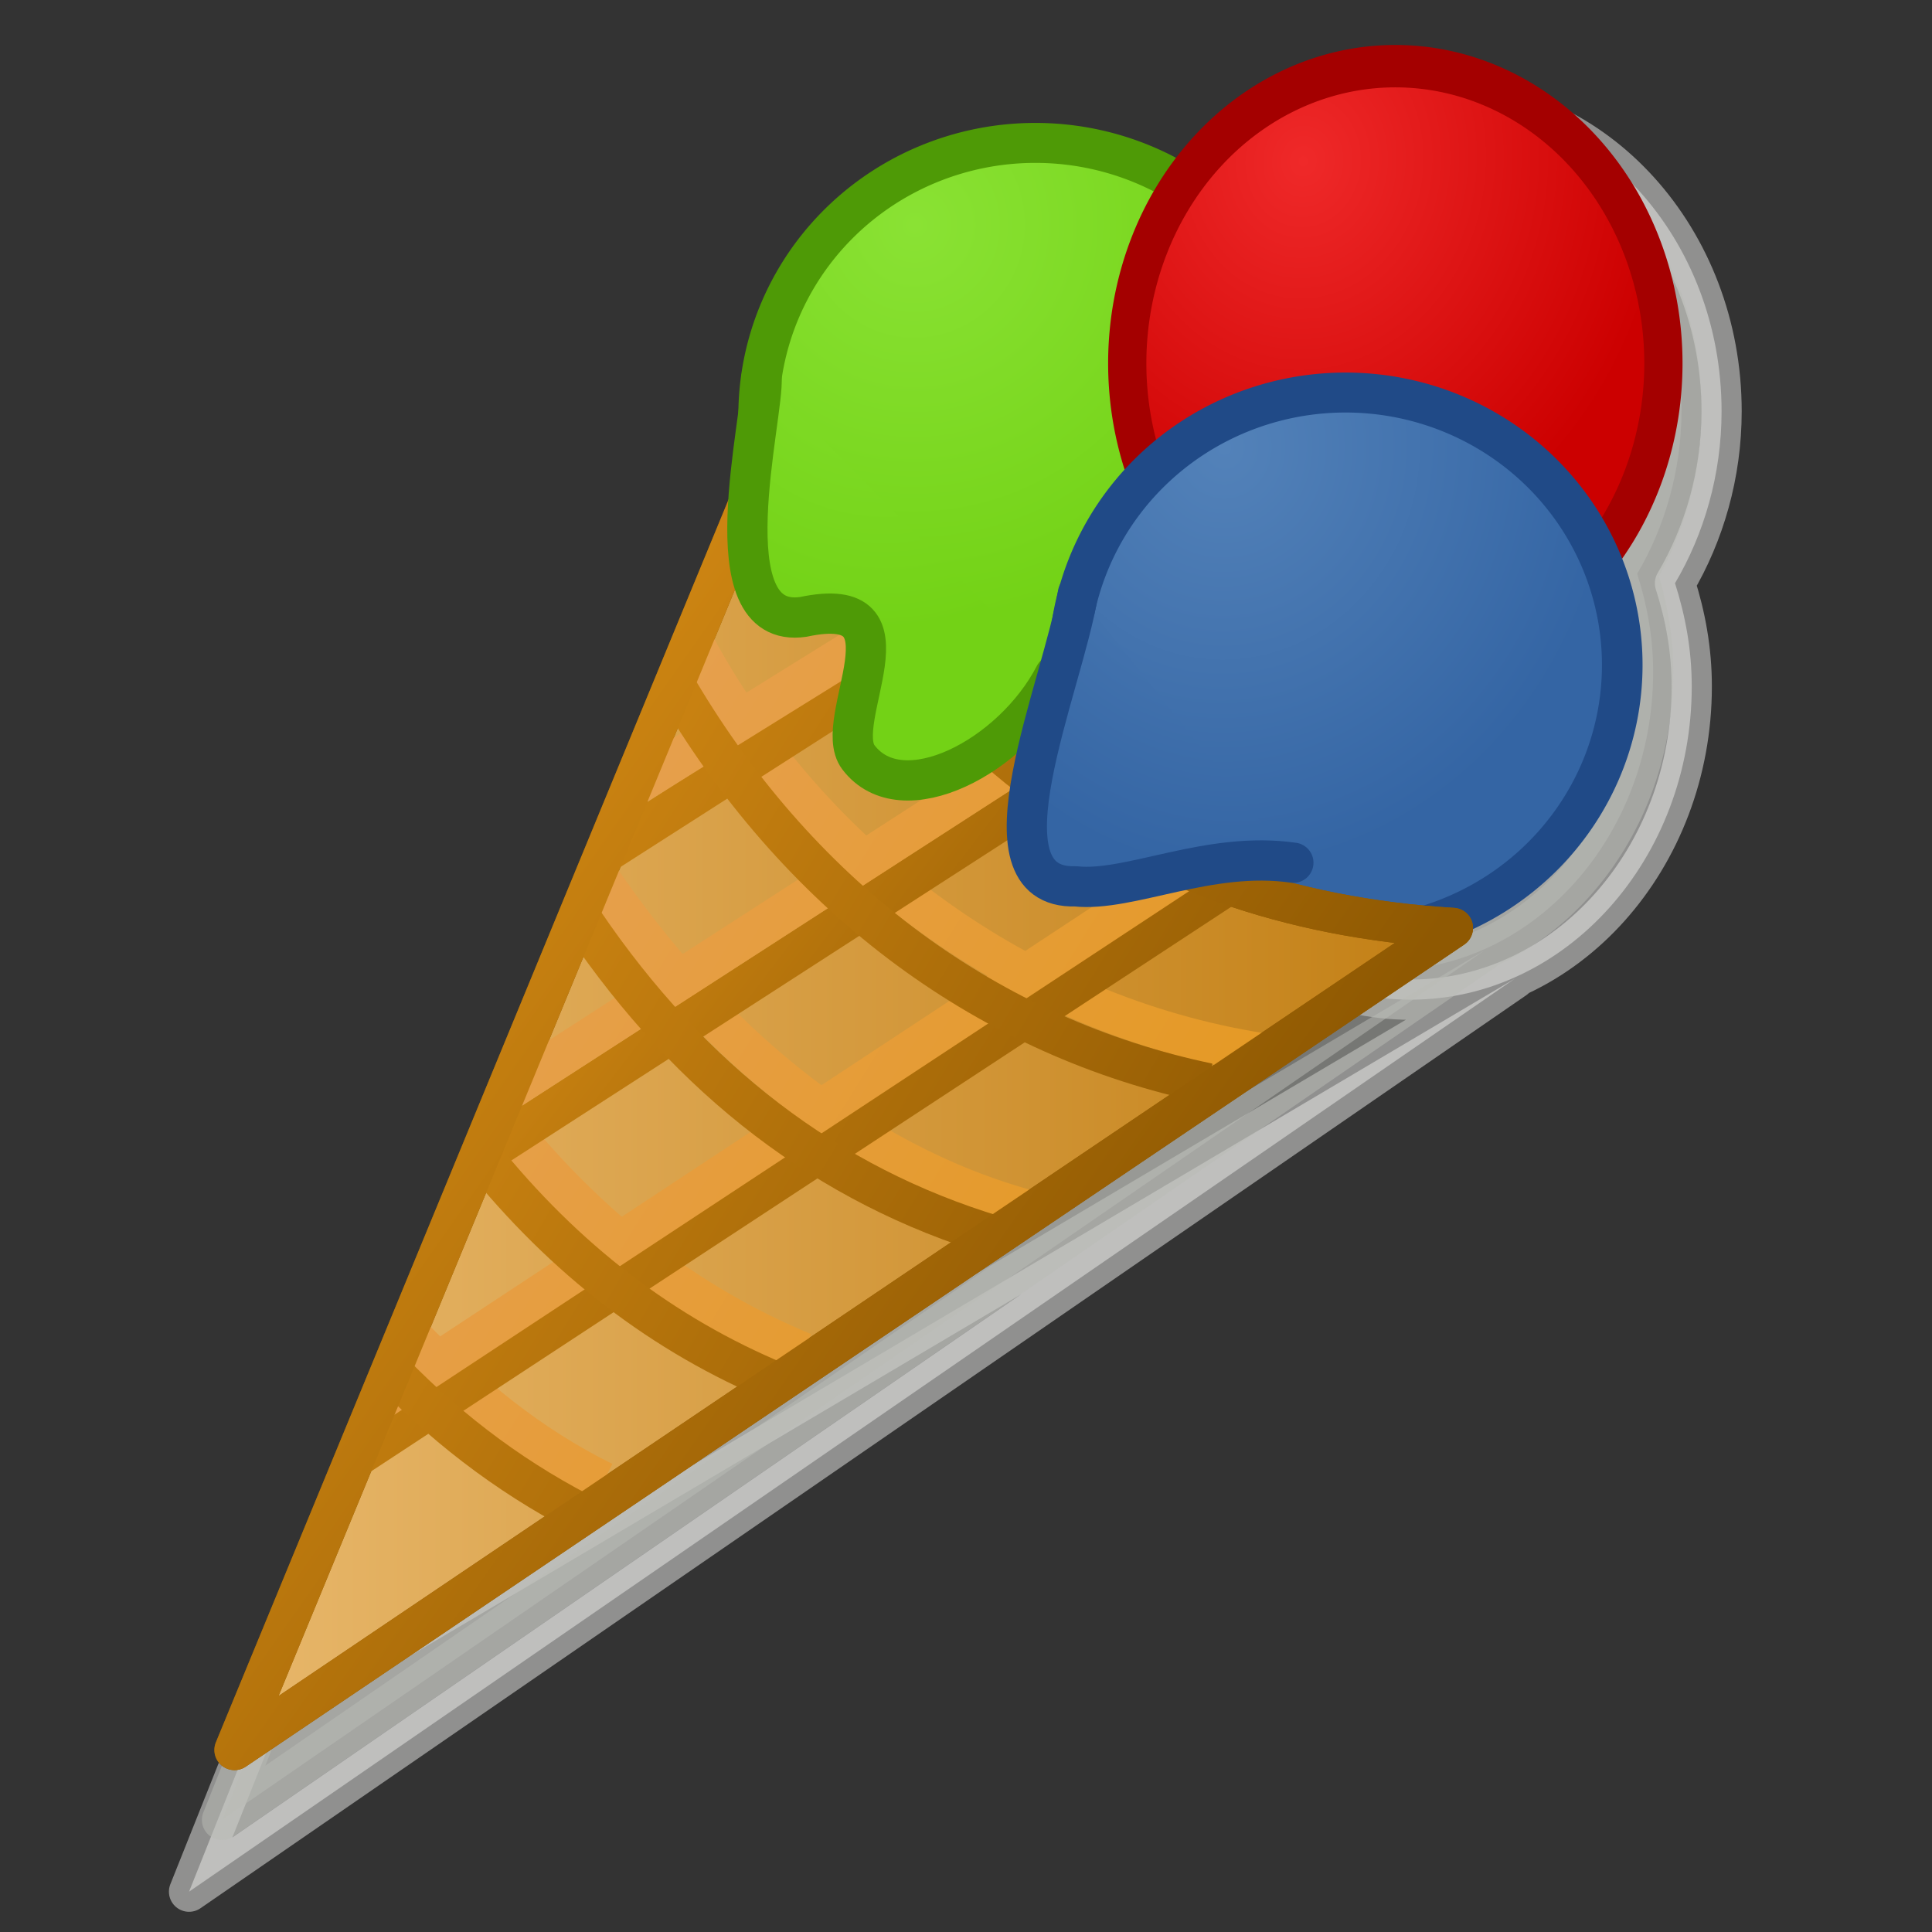 <?xml version="1.0" encoding="UTF-8" standalone="no"?>
<!-- Created with Inkscape (http://www.inkscape.org/) -->
<svg
   xmlns:dc="http://purl.org/dc/elements/1.1/"
   xmlns:cc="http://web.resource.org/cc/"
   xmlns:rdf="http://www.w3.org/1999/02/22-rdf-syntax-ns#"
   xmlns:svg="http://www.w3.org/2000/svg"
   xmlns="http://www.w3.org/2000/svg"
   xmlns:xlink="http://www.w3.org/1999/xlink"
   xmlns:sodipodi="http://sodipodi.sourceforge.net/DTD/sodipodi-0.dtd"
   xmlns:inkscape="http://www.inkscape.org/namespaces/inkscape"
   viewBox="0 0 48 48"
   width="100%"
   height="100%"
   id="svg2"
   sodipodi:version="0.32"
   inkscape:version="0.44.1"
   version="1.0"
   sodipodi:docbase="/home/cip/adm/snalwuer"
   sodipodi:docname="waffel-icon.svg"
   inkscape:export-filename="/home/cip/adm/snalwuer/waffel-icon-16x16.png"
   inkscape:export-xdpi="30"
   inkscape:export-ydpi="30">
  <rect x="0" y="0" width="48" height="48" fill="#333333" stroke="none"/>
  <defs
     id="defs4">
    <linearGradient
       id="linearGradient14800">
      <stop
         id="stop14802"
         offset="0"
         style="stop-color:#e6a04f;stop-opacity:1;" />
      <stop
         id="stop14804"
         offset="1"
         style="stop-color:#e59921;stop-opacity:1;" />
    </linearGradient>
    <linearGradient
       id="linearGradient11997">
      <stop
         id="stop11999"
         offset="0"
         style="stop-color:#cc8412;stop-opacity:1;" />
      <stop
         id="stop12001"
         offset="1"
         style="stop-color:#8f5902;stop-opacity:1;" />
    </linearGradient>
    <linearGradient
       inkscape:collect="always"
       id="linearGradient10928">
      <stop
         style="stop-color:#888a85;stop-opacity:1;"
         offset="0"
         id="stop10930" />
      <stop
         style="stop-color:#888a85;stop-opacity:0;"
         offset="1"
         id="stop10932" />
    </linearGradient>
    <linearGradient
       id="linearGradient6404">
      <stop
         style="stop-color:#8ae234;stop-opacity:1;"
         offset="0"
         id="stop6406" />
      <stop
         style="stop-color:#73d216;stop-opacity:1;"
         offset="1"
         id="stop6408" />
    </linearGradient>
    <linearGradient
       id="linearGradient6394">
      <stop
         style="stop-color:#ef2929;stop-opacity:1;"
         offset="0"
         id="stop6396" />
      <stop
         style="stop-color:#c00;stop-opacity:1;"
         offset="1"
         id="stop6398" />
    </linearGradient>
    <linearGradient
       id="linearGradient6370">
      <stop
         style="stop-color:#72a0cf;stop-opacity:1;"
         offset="0"
         id="stop6372" />
      <stop
         id="stop6388"
         offset="0"
         style="stop-color:#5382b9;stop-opacity:1;" />
      <stop
         id="stop6378"
         offset="1"
         style="stop-color:#3465a4;stop-opacity:1;" />
    </linearGradient>
    <linearGradient
       id="linearGradient3672">
      <stop
         style="stop-color:#e9b96e;stop-opacity:1;"
         offset="0"
         id="stop3674" />
      <stop
         style="stop-color:#c17d11;stop-opacity:1;"
         offset="1"
         id="stop3676" />
    </linearGradient>
    <linearGradient
       id="linearGradient2772">
      <stop
         style="stop-color:#fcaf3e;stop-opacity:1;"
         offset="0"
         id="stop2774" />
      <stop
         id="stop2782"
         offset="1"
         style="stop-color:#fcaf3e;stop-opacity:1;" />
    </linearGradient>
    <radialGradient
       inkscape:collect="always"
       xlink:href="#linearGradient10928"
       id="radialGradient10934"
       cx="8.378"
       cy="30.759"
       fx="8.378"
       fy="30.759"
       r="11.062"
       gradientTransform="matrix(1.039,-5.903135e-2,7.977572e-2,0.206,-0.826,24.194)"
       gradientUnits="userSpaceOnUse" />
    <radialGradient
       inkscape:collect="always"
       xlink:href="#linearGradient6404"
       id="radialGradient12030"
       gradientUnits="userSpaceOnUse"
       gradientTransform="matrix(-0.131,1.243,-1.197,-0.132,24.079,-13.741)"
       cx="15.721"
       cy="5.632"
       fx="15.721"
       fy="5.632"
       r="3.438" />
    <radialGradient
       inkscape:collect="always"
       xlink:href="#linearGradient6394"
       id="radialGradient12032"
       gradientUnits="userSpaceOnUse"
       gradientTransform="matrix(-0.191,1.188,-1.149,-0.169,24.393,-12.514)"
       cx="15.56"
       cy="5.107"
       fx="15.56"
       fy="5.107"
       r="3.438" />
    <radialGradient
       inkscape:collect="always"
       xlink:href="#linearGradient6370"
       id="radialGradient12034"
       gradientUnits="userSpaceOnUse"
       gradientTransform="matrix(-5.375087e-3,1.328,-1.205,1.025923e-2,29.583,-15.66)"
       cx="15.291"
       cy="11.804"
       fx="15.291"
       fy="11.804"
       r="3.438" />
    <radialGradient
       inkscape:collect="always"
       xlink:href="#linearGradient6370"
       id="radialGradient12059"
       gradientUnits="userSpaceOnUse"
       gradientTransform="matrix(0.185,6.225,-5.155,-7.726073e-2,94.359,-91.314)"
       cx="16.596"
       cy="13.022"
       fx="16.596"
       fy="13.022"
       r="1.719" />
    <radialGradient
       inkscape:collect="always"
       xlink:href="#linearGradient6404"
       id="radialGradient12062"
       gradientUnits="userSpaceOnUse"
       gradientTransform="matrix(-0.457,4.314,-3.555,-0.281,63.677,-50.402)"
       cx="13.635"
       cy="9.861"
       fx="13.635"
       fy="9.861"
       r="2.319" />
    <linearGradient
       inkscape:collect="always"
       xlink:href="#linearGradient11997"
       id="linearGradient12065"
       gradientUnits="userSpaceOnUse"
       x1="12.637"
       y1="7.652"
       x2="24.277"
       y2="16.016"
       gradientTransform="matrix(1.41,0,0,1.446,1.198,0.379)" />
    <linearGradient
       inkscape:collect="always"
       xlink:href="#linearGradient11997"
       id="linearGradient12068"
       gradientUnits="userSpaceOnUse"
       x1="12.395"
       y1="8.138"
       x2="24.766"
       y2="15.776"
       gradientTransform="matrix(1.41,0,0,1.446,1.198,0.379)" />
    <linearGradient
       inkscape:collect="always"
       xlink:href="#linearGradient11997"
       id="linearGradient12071"
       gradientUnits="userSpaceOnUse"
       x1="12.561"
       y1="8.199"
       x2="24.837"
       y2="15.576"
       gradientTransform="matrix(1.41,0,0,1.446,1.198,0.379)" />
    <linearGradient
       inkscape:collect="always"
       xlink:href="#linearGradient11997"
       id="linearGradient12074"
       gradientUnits="userSpaceOnUse"
       x1="12.413"
       y1="8.201"
       x2="24.58"
       y2="15.708"
       gradientTransform="matrix(1.41,0,0,1.446,1.198,0.379)" />
    <linearGradient
       inkscape:collect="always"
       xlink:href="#linearGradient11997"
       id="linearGradient12077"
       gradientUnits="userSpaceOnUse"
       x1="12.349"
       y1="8.347"
       x2="24.556"
       y2="15.663"
       gradientTransform="matrix(1.41,0,0,1.446,1.198,0.379)" />
    <linearGradient
       inkscape:collect="always"
       xlink:href="#linearGradient11997"
       id="linearGradient12081"
       gradientUnits="userSpaceOnUse"
       x1="12.449"
       y1="8.217"
       x2="24.506"
       y2="15.816"
       gradientTransform="matrix(1.41,0,0,1.446,1.198,0.379)" />
    <linearGradient
       inkscape:collect="always"
       xlink:href="#linearGradient11997"
       id="linearGradient12084"
       gradientUnits="userSpaceOnUse"
       x1="9.625"
       y1="15.438"
       x2="16.701"
       y2="21"
       gradientTransform="matrix(1.41,0,0,1.446,1.198,0.379)" />
    <linearGradient
       inkscape:collect="always"
       xlink:href="#linearGradient11997"
       id="linearGradient12087"
       gradientUnits="userSpaceOnUse"
       x1="12.558"
       y1="8.059"
       x2="24.34"
       y2="15.823"
       gradientTransform="matrix(1.41,0,0,1.446,1.198,0.379)" />
    <linearGradient
       inkscape:collect="always"
       xlink:href="#linearGradient3672"
       id="linearGradient12090"
       gradientUnits="userSpaceOnUse"
       gradientTransform="matrix(2.179,0,0,2.067,-6.864,-14.594)"
       x1="5.323"
       y1="20.248"
       x2="20.211"
       y2="20.248" />
    <linearGradient
       inkscape:collect="always"
       xlink:href="#linearGradient14800"
       id="linearGradient14830"
       gradientUnits="userSpaceOnUse"
       x1="18.495"
       y1="12.485"
       x2="35.492"
       y2="22.985" />
    <linearGradient
       inkscape:collect="always"
       xlink:href="#linearGradient14800"
       id="linearGradient14833"
       gradientUnits="userSpaceOnUse"
       x1="18.495"
       y1="12.485"
       x2="35.492"
       y2="22.985" />
    <linearGradient
       inkscape:collect="always"
       xlink:href="#linearGradient14800"
       id="linearGradient14836"
       gradientUnits="userSpaceOnUse"
       x1="18.495"
       y1="12.485"
       x2="35.492"
       y2="22.985" />
    <linearGradient
       inkscape:collect="always"
       xlink:href="#linearGradient14800"
       id="linearGradient14839"
       gradientUnits="userSpaceOnUse"
       x1="18.495"
       y1="12.485"
       x2="35.492"
       y2="22.985" />
    <linearGradient
       inkscape:collect="always"
       xlink:href="#linearGradient14800"
       id="linearGradient14842"
       gradientUnits="userSpaceOnUse"
       x1="18.495"
       y1="12.485"
       x2="35.492"
       y2="22.985" />
    <linearGradient
       inkscape:collect="always"
       xlink:href="#linearGradient14800"
       id="linearGradient14845"
       gradientUnits="userSpaceOnUse"
       x1="18.495"
       y1="12.485"
       x2="35.492"
       y2="22.985" />
    <linearGradient
       inkscape:collect="always"
       xlink:href="#linearGradient14800"
       id="linearGradient14848"
       gradientUnits="userSpaceOnUse"
       x1="18.495"
       y1="12.485"
       x2="35.492"
       y2="22.985" />
  </defs>
  <sodipodi:namedview
     id="base"
     pagecolor="white"
     bordercolor="#666666"
     borderopacity="1.0"
     gridtolerance="10000"
     guidetolerance="10"
     objecttolerance="10"
     inkscape:pageopacity="0"
     inkscape:pageshadow="2"
     inkscape:zoom="16"
     inkscape:cx="33.784401"
     inkscape:cy="25.283566"
     inkscape:document-units="px"
     inkscape:current-layer="layer1"
     width="48px"
     height="48px"
     inkscape:window-width="1278"
     inkscape:window-height="1022"
     inkscape:window-x="1278"
     inkscape:window-y="-4" />
  <g
     inkscape:label="Layer 1"
     inkscape:groupmode="layer"
     id="layer1">
    <path
       sodipodi:nodetypes="cscssscsccccc"
       id="path10951"
       d="M 35.786,2.483 C 31.925,2.483 28.8,5.939 28.8,10.219 C 28.8,11.114 28.918,11.981 29.17,12.781 C 28.435,14.008 28.06,15.471 28.06,17.053 C 28.06,21.332 31.185,24.836 35.046,24.836 C 38.907,24.836 42.031,21.332 42.031,17.053 C 42.031,16.145 41.874,15.3 41.615,14.49 C 42.337,13.27 42.772,11.785 42.772,10.219 C 42.772,5.939 39.647,2.483 35.786,2.483 z M 37.636,24.314 L 6.363,42.822 L 4.697,46.998 L 37.636,24.314 z "
       style="opacity:0.5;fill:#eeeeec;fill-opacity:1;fill-rule:evenodd;stroke:#eeeeec;stroke-width:1;stroke-linecap:butt;stroke-linejoin:round;stroke-opacity:1;stroke-miterlimit:4;stroke-dasharray:none" />
    <path
       style="opacity:0.5;fill:#babdb6;fill-opacity:1;fill-rule:evenodd;stroke:#babdb6;stroke-width:1;stroke-linecap:butt;stroke-linejoin:round;stroke-opacity:1;stroke-miterlimit:4;stroke-dasharray:none"
       d="M 35.124,2.82 C 31.447,2.82 28.471,6.111 28.471,10.187 C 28.471,11.04 28.583,11.865 28.823,12.628 C 28.124,13.796 27.766,15.189 27.766,16.696 C 27.766,20.771 30.742,24.108 34.419,24.108 C 38.096,24.108 41.072,20.771 41.072,16.696 C 41.072,15.831 40.922,15.026 40.675,14.255 C 41.363,13.093 41.777,11.679 41.777,10.187 C 41.777,6.111 38.801,2.82 35.124,2.82 z M 36.886,23.611 L 7.102,41.238 L 5.516,45.215 L 36.886,23.611 z "
       id="path10944"
       sodipodi:nodetypes="cscssscsccccc" />
    <path
       sodipodi:type="arc"
       style="fill:url(#radialGradient12030);fill-opacity:1;fill-rule:evenodd;stroke:#4e9a06;stroke-width:0.431;stroke-miterlimit:4;stroke-dasharray:none;stroke-opacity:1"
       id="path1878"
       sodipodi:cx="16.559748"
       sodipodi:cy="7.1069589"
       sodipodi:rx="2.9380198"
       sodipodi:ry="2.9380198"
       d="M 19.498 7.107 A 2.938 2.938 0 1 1  13.622,7.107 A 2.938 2.938 0 1 1  19.498 7.107 z"
       transform="matrix(2.34,0,0,2.304,-13.027,-6.055)" />
    <path
       d="M 19.498 7.107 A 2.938 2.938 0 1 1  13.622,7.107 A 2.938 2.938 0 1 1  19.498 7.107 z"
       sodipodi:ry="2.9380198"
       sodipodi:rx="2.9380198"
       sodipodi:cy="7.1069589"
       sodipodi:cx="16.559748"
       id="path1882"
       style="fill:url(#radialGradient12032);fill-opacity:1;fill-rule:evenodd;stroke:#a40000;stroke-width:0.419;stroke-miterlimit:4;stroke-dasharray:none;stroke-opacity:1"
       sodipodi:type="arc"
       transform="matrix(2.267,0,0,2.513,-2.875,-8.833)" />
    <path
       transform="matrix(2.34,0,0,2.304,-5.321,0.147)"
       sodipodi:type="arc"
       style="fill:url(#radialGradient12034);fill-opacity:1;fill-rule:evenodd;stroke:#204a87;stroke-width:0.431;stroke-miterlimit:4;stroke-dasharray:none;stroke-opacity:1"
       id="path1884"
       sodipodi:cx="16.559748"
       sodipodi:cy="7.1069589"
       sodipodi:rx="2.9380198"
       sodipodi:ry="2.9380198"
       d="M 19.498 7.107 A 2.938 2.938 0 1 1  13.622,7.107 A 2.938 2.938 0 1 1  19.498 7.107 z"
       inkscape:transform-center-x="-1.4522842"
       inkscape:transform-center-y="1.7918267" />
    <path
       style="fill:url(#linearGradient12090);fill-opacity:1;fill-rule:evenodd;stroke:#8f5902;stroke-width:1;stroke-linecap:butt;stroke-linejoin:round;stroke-miterlimit:4;stroke-dasharray:none;stroke-opacity:1"
       inkscape:transform-center-y="0.42734834"
       d="M 19.215,11.022 L 5.826,43.478 L 36.097,23.055 C 27.78,22.55 22.572,17.993 19.215,11.022 z "
       id="path1872" />
    <path
       sodipodi:nodetypes="cs"
       id="path13883"
       d="M 17.169,15.855 C 20.084,21.391 25.435,25.23 31.331,26.164"
       style="fill:none;fill-opacity:0.75;fill-rule:evenodd;stroke:url(#linearGradient14848);stroke-width:1;stroke-linecap:butt;stroke-linejoin:miter;stroke-miterlimit:4;stroke-dasharray:none;stroke-opacity:1" />
    <path
       sodipodi:nodetypes="ccc"
       style="fill:#8f5902;fill-opacity:0.75;fill-rule:evenodd;stroke:url(#linearGradient12087);stroke-width:1;stroke-linecap:butt;stroke-linejoin:miter;stroke-miterlimit:4;stroke-dasharray:none;stroke-opacity:1"
       d="M 15.011,21.205 L 23.562,15.732 L 23.562,15.732"
       id="path3682" />
    <path
       style="fill:none;fill-opacity:0.75;fill-rule:evenodd;stroke:url(#linearGradient14839);stroke-width:1;stroke-linecap:butt;stroke-linejoin:miter;stroke-miterlimit:4;stroke-dasharray:none;stroke-opacity:1"
       d="M 14.885,21.8 C 17.548,25.716 21.192,28.888 25.595,30.079"
       id="path13879"
       sodipodi:nodetypes="cs" />
    <path
       sodipodi:nodetypes="cs"
       id="path13871"
       d="M 12.581,27.959 C 14.652,30.535 17.107,32.424 19.957,33.606"
       style="fill:none;fill-opacity:0.75;fill-rule:evenodd;stroke:url(#linearGradient14842);stroke-width:1;stroke-linecap:butt;stroke-linejoin:miter;stroke-miterlimit:4;stroke-dasharray:none;stroke-opacity:1" />
    <path
       style="fill:none;fill-opacity:0.75;fill-rule:evenodd;stroke:url(#linearGradient12084);stroke-width:1;stroke-linecap:butt;stroke-linejoin:miter;stroke-miterlimit:4;stroke-dasharray:none;stroke-opacity:1"
       d="M 12.336,28.474 L 26.56,19.291 L 26.56,19.291"
       id="path3684" />
    <path
       style="fill:none;fill-opacity:0.75;fill-rule:evenodd;stroke:url(#linearGradient14836);stroke-width:1;stroke-linecap:butt;stroke-linejoin:miter;stroke-miterlimit:4;stroke-dasharray:none;stroke-opacity:1"
       d="M 10.183,33.153 C 11.674,34.686 13.151,35.909 14.992,36.818"
       id="path13875"
       sodipodi:nodetypes="cs" />
    <path
       sodipodi:nodetypes="cc"
       style="fill:none;fill-opacity:0.75;fill-rule:evenodd;stroke:url(#linearGradient12081);stroke-width:1;stroke-linecap:butt;stroke-linejoin:miter;stroke-miterlimit:4;stroke-dasharray:none;stroke-opacity:1"
       d="M 8.904,36.165 L 30.773,21.811"
       id="path4571" />
    <path
       style="fill:none;fill-opacity:0.75;fill-rule:evenodd;stroke:#8f5902;stroke-width:1;stroke-linecap:butt;stroke-linejoin:miter;stroke-miterlimit:4;stroke-dasharray:none;stroke-opacity:1"
       d="M 28.529,27.581 L 28.529,27.581"
       id="path4582"
       sodipodi:nodetypes="cc" />
    <path
       id="path13893"
       d="M 15.574,19.642 L 22.875,15.107"
       style="fill:#8f5902;fill-opacity:0.75;fill-rule:evenodd;stroke:url(#linearGradient14845);stroke-width:1;stroke-linecap:butt;stroke-linejoin:miter;stroke-miterlimit:4;stroke-dasharray:none;stroke-opacity:1"
       sodipodi:nodetypes="cc" />
    <path
       id="path13887"
       d="M 9.341,34.852 L 30.273,21.061"
       style="fill:none;fill-opacity:0.75;fill-rule:evenodd;stroke:url(#linearGradient14833);stroke-width:1;stroke-linecap:butt;stroke-linejoin:miter;stroke-miterlimit:4;stroke-dasharray:none;stroke-opacity:1"
       sodipodi:nodetypes="cc" />
    <path
       id="path13891"
       d="M 12.523,27.162 L 26.748,17.979 L 26.748,17.979"
       style="fill:none;fill-opacity:0.75;fill-rule:evenodd;stroke:url(#linearGradient14830);stroke-width:1;stroke-linecap:butt;stroke-linejoin:miter;stroke-miterlimit:4;stroke-dasharray:none;stroke-opacity:1" />
    <path
       style="fill:none;fill-opacity:0.75;fill-rule:evenodd;stroke:url(#linearGradient12077);stroke-width:1;stroke-linecap:butt;stroke-linejoin:miter;stroke-miterlimit:4;stroke-dasharray:none;stroke-opacity:1"
       d="M 16.857,17.167 C 19.959,22.391 24.622,25.792 30.018,26.914"
       id="path4590"
       sodipodi:nodetypes="cs" />
    <path
       sodipodi:nodetypes="cs"
       id="path5477"
       d="M 14.51,22.925 C 17.173,26.841 20.567,29.451 24.72,30.704"
       style="fill:none;fill-opacity:0.75;fill-rule:evenodd;stroke:url(#linearGradient12074);stroke-width:1;stroke-linecap:butt;stroke-linejoin:miter;stroke-miterlimit:4;stroke-dasharray:none;stroke-opacity:1" />
    <path
       style="fill:none;fill-opacity:0.75;fill-rule:evenodd;stroke:url(#linearGradient12071);stroke-width:1;stroke-linecap:butt;stroke-linejoin:miter;stroke-miterlimit:4;stroke-dasharray:none;stroke-opacity:1"
       d="M 11.956,28.709 C 14.027,31.285 16.482,33.174 19.332,34.356"
       id="path5479"
       sodipodi:nodetypes="cs" />
    <path
       sodipodi:nodetypes="cs"
       id="path5483"
       d="M 9.745,34.09 C 11.237,35.623 12.901,36.847 14.742,37.755"
       style="fill:none;fill-opacity:0.75;fill-rule:evenodd;stroke:url(#linearGradient12068);stroke-width:1;stroke-linecap:butt;stroke-linejoin:miter;stroke-miterlimit:4;stroke-dasharray:none;stroke-opacity:1" />
    <path
       id="path10947"
       d="M 19.215,11.022 L 5.826,43.478 L 36.097,23.055 C 27.78,22.55 22.572,17.993 19.215,11.022 z "
       inkscape:transform-center-y="0.42734834"
       style="fill:none;fill-opacity:1;fill-rule:evenodd;stroke:url(#linearGradient12065);stroke-width:1;stroke-linecap:butt;stroke-linejoin:round;stroke-miterlimit:4;stroke-dasharray:none;stroke-opacity:1" />
    <path
       style="fill:url(#radialGradient12062);fill-opacity:1;fill-rule:evenodd;stroke:#4e9a06;stroke-width:1;stroke-linecap:round;stroke-linejoin:round;stroke-miterlimit:4;stroke-dasharray:none;stroke-opacity:1"
       d="M 18.92,9.368 C 18.997,10.287 17.574,15.678 19.959,15.326 C 22.903,14.7 20.63,17.897 21.327,18.815 C 22.409,20.241 25.155,18.803 26.204,16.774"
       id="path6445"
       sodipodi:nodetypes="ccsc" />
    <path
       style="fill:url(#radialGradient12059);fill-opacity:1;fill-rule:evenodd;stroke:#204a87;stroke-width:1;stroke-linecap:round;stroke-linejoin:round;stroke-miterlimit:4;stroke-dasharray:none;stroke-opacity:1"
       d="M 26.781,14.748 C 26.417,17.028 24.151,22.098 26.723,22.021 C 28.067,22.165 30.034,21.131 32.133,21.434"
       id="path8225"
       sodipodi:nodetypes="ccc" />
  </g>
</svg>
